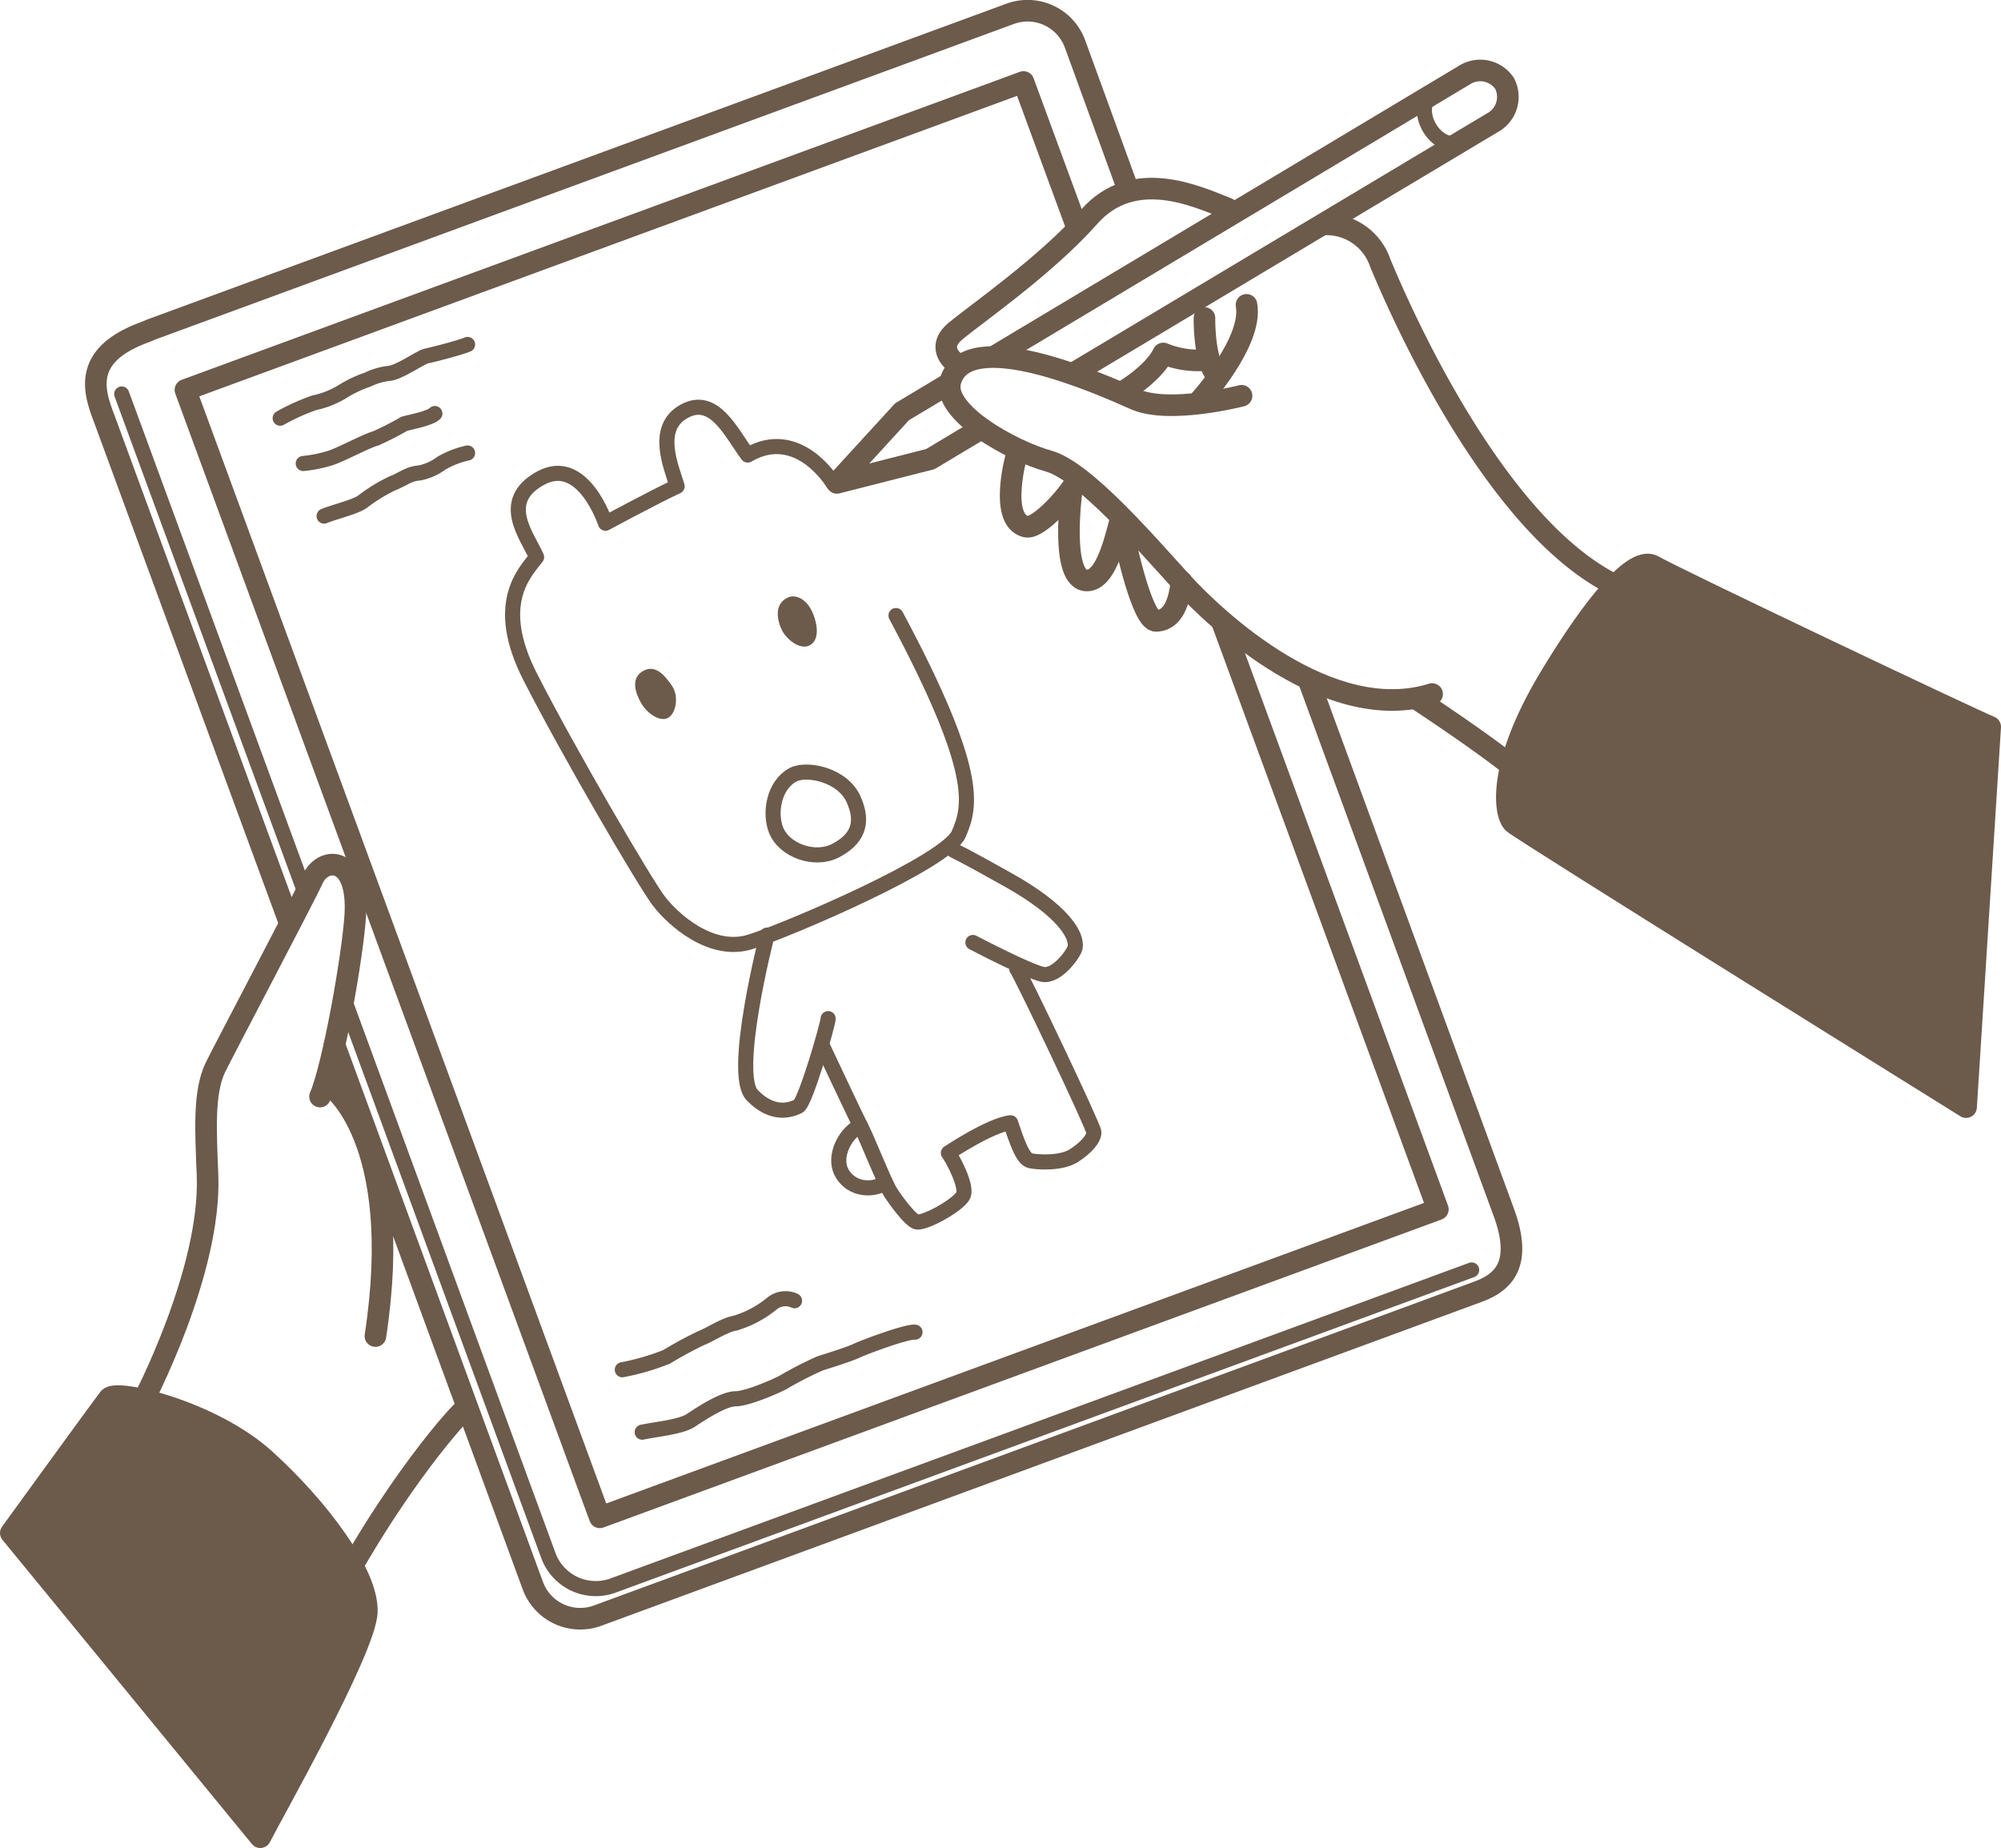 <svg xmlns="http://www.w3.org/2000/svg" viewBox="0 0 246.46 227.63"><defs><style>.cls-1,.cls-3{fill:none;}.cls-1,.cls-2,.cls-3{stroke:#6c5a4b;stroke-linecap:round;stroke-linejoin:round;}.cls-1,.cls-2{stroke-width:2.66px;}.cls-2,.cls-4{fill:#6c5a4b;}.cls-3{stroke-width:1.86px;}</style></defs><g id="レイヤー_2" data-name="レイヤー 2"><g id="headline"><path class="cls-1" d="M17.49,172.84s8.56-16.17,8.07-28.12c-.23-5.62-.48-10.12.94-13.18,1-2.06,11-21,12.06-23.35,1.26-2.67,5.64-2.86,5.2,4.52-.31,5.06-2.74,18.67-4.34,22.36"/><path class="cls-1" d="M40.68,133.75s9.27,6.39,5.56,30.82"/><path class="cls-1" d="M56.72,174.26c2.43-2.82-5.27,4.49-13.64,19.17"/><path class="cls-2" d="M1.33,188.83s11.19-15.43,12.1-16.6,12.65,1.6,19.21,7.54S45.4,193.94,45.18,198.6s-12,25.43-13.12,27.7Z"/><path class="cls-1" d="M152.92,48.75s-8.92,2.31-13.15.42S119,39.91,117.05,47c-1,3.86,7.73,8.59,12.09,9.79s12,10.08,16.38,14.89,18.24,17.74,30.87,13.81"/><path class="cls-1" d="M174.72,86.25s8.46,5.56,12.1,8.63"/><path class="cls-1" d="M147.81,49.29s6.55-7.22,5.72-11.74"/><path class="cls-1" d="M148.35,39.17s-.09,4.56,1.24,6.72"/><path class="cls-1" d="M117.55,44.58s-2.32-1.71.1-3.76,11.08-8,16.51-14.13,13.15-2.56,17.05-1"/><path class="cls-1" d="M163.06,27.64A7,7,0,0,1,170,32.38c2.16,5.21,13.62,31.83,28.53,39.5"/><path class="cls-2" d="M242.16,136.37s-54.63-34-55.75-35-2.16-7,4.66-18.22c5.12-8.43,10.22-14.85,12.62-13.42s39.41,19,41.44,19.8Z"/><path class="cls-1" d="M125.21,56.05s-2.26,8,1.16,8.82c1.6.38,5.73-4.4,6.27-5.83"/><path class="cls-1" d="M132,60.37s-1.54,11.24,1.92,11.13c2.14-.06,3.23-4.2,4-7.15"/><path class="cls-1" d="M138.63,66.88s2.05,9.65,3.77,9.6,2.78-1.59,3.12-4.85"/><polyline class="cls-1" points="120.83 52.81 114.59 56.55 103.08 59.48 111.1 50.72 116.62 47.41"/><path class="cls-1" d="M122.73,43.75,180.32,9.28a3.62,3.62,0,0,1,5,1,3.62,3.62,0,0,1-1.54,4.86L132.18,46"/><path class="cls-3" d="M179.87,17.44c-1.13.68-2.83-.07-3.79-1.68s-.82-3.46.31-4.14"/><path class="cls-1" d="M35.65,113.62,13.08,52.23C11.91,49,9.41,44,17.81,40.93l.87-.36L124.4,1.71a6.22,6.22,0,0,1,8,3.68L139,23.5"/><line class="cls-3" x1="37.6" y1="110.05" x2="14.99" y2="48.53"/><path class="cls-3" d="M181.26,156.43,75.54,195.29a6.22,6.22,0,0,1-8-3.69l-25-68.12"/><path class="cls-1" d="M161.26,84l24,65.44c2.24,6.21,0,8.5-3.24,9.68L73.63,199a6.22,6.22,0,0,1-8-3.68L41.2,128.73"/><polyline class="cls-1" points="150.51 76.6 177.1 148.96 73.88 186.9 22.84 48.03 126.06 10.1 132.65 28.02"/><path class="cls-3" d="M102.58,59.48s-4.25-7.08-10.49-3.43c-2-2.67-4.1-7.44-7.82-5.39s-1.59,6.82-.87,9.24c-2.73,1.26-8.82,4.55-8.82,4.55s-2.77-8.42-8-5.55-1.57,7.17-.49,9.73c-1.44,1.88-5.38,5.71-.81,14.7S79.39,108.69,81.16,111s6.5,6.55,11.31,5,24.11-9.8,25.61-13.26,2.59-7.61-7.72-26.92"/><path class="cls-4" d="M79.28,82.61c-1.69.89-1,2.79-.31,4s2.25,2.33,3.26,1.84,1.46-2.62.52-4S80.68,81.87,79.28,82.61Z"/><path class="cls-4" d="M97,73.62c1-.49,2.42.16,3.15,2s.61,3.43-.53,3.92-2.77-.79-3.32-1.93S95.28,74.44,97,73.62Z"/><path class="cls-3" d="M97.64,95.45c1.65-.91,6.1-.07,7.49,3s.33,5-2.22,6.33-6.33,0-7.33-2.55C94.75,100.12,95.32,96.72,97.64,95.45Z"/><path class="cls-3" d="M94.48,115.18s-4.4,17.06-1.83,19.72,4.81,1.79,5.68,1.37S102,126.1,102,125.47"/><path class="cls-3" d="M101.31,128.87s4.33,9.2,4.9,10.28,2.74,6.54,3.45,7.67,2.64,3.73,3.35,3.71c1.32,0,5.26-2.28,5.66-3.36s-1.15-4.16-1.86-5.15c0,0,5.17-3.46,7.66-3.72.72,2.1,1.46,4.48,2.45,4.68s3.79.34,5.31-.61,2.55-2.15,2.5-2.91-8.95-19.44-9.49-20.1"/><path class="cls-3" d="M119.83,116.09s6.83,3.58,8.59,3.93,3.87-2.62,4-3.3c.3-1.56-1.61-4.61-8.16-8.29s-6-3.23-6.84-3.72"/><path class="cls-3" d="M106,138.74c-1.55.39-3.71,3.73-2.15,6s4.54,1.65,5.16.85"/><path class="cls-3" d="M34.51,51.51a26.24,26.24,0,0,1,4.2-1.9,10.93,10.93,0,0,0,3.48-1.38,14.75,14.75,0,0,1,3.12-1.48A7.88,7.88,0,0,1,47.87,46c1.31-.1,3.92-2,4.66-2.15s4.06-1,5.06-1.42"/><path class="cls-3" d="M37.35,57.09a16.34,16.34,0,0,0,3.33-.67C42,56,45.2,54.27,46.28,54A38.89,38.89,0,0,0,49.8,52.2c.67-.19,3.19-.66,3.76-1.26"/><path class="cls-3" d="M39.92,63.57c1.2-.5,3.77-1.11,4.69-1.74a20.51,20.51,0,0,1,3.69-2.28c1.34-.52,2-1.19,3.34-1.29a6.55,6.55,0,0,0,2.67-1.17,11.1,11.1,0,0,1,3.28-1.29"/><path class="cls-3" d="M76.65,168.72a29.55,29.55,0,0,0,5.46-1.59,47.48,47.48,0,0,1,4.24-2.3c1.13-.44,2.93-1.65,4.16-1.84a13,13,0,0,0,4.59-2.44,2.63,2.63,0,0,1,2.76-.33"/><path class="cls-3" d="M79.1,176.41c1.74-.37,4.75-.63,6-1.46s4-2.64,5.48-2.65,4.91-1.52,5.83-2a44.15,44.15,0,0,1,4.62-2.37c1.21-.39,3.47-1.08,4.5-1.56s6.13-2.38,7.17-2.28"/><path class="cls-1" d="M138.11,48.36s3.83-2.14,5.17-4.82a11.19,11.19,0,0,0,5.36.8"/></g></g></svg>